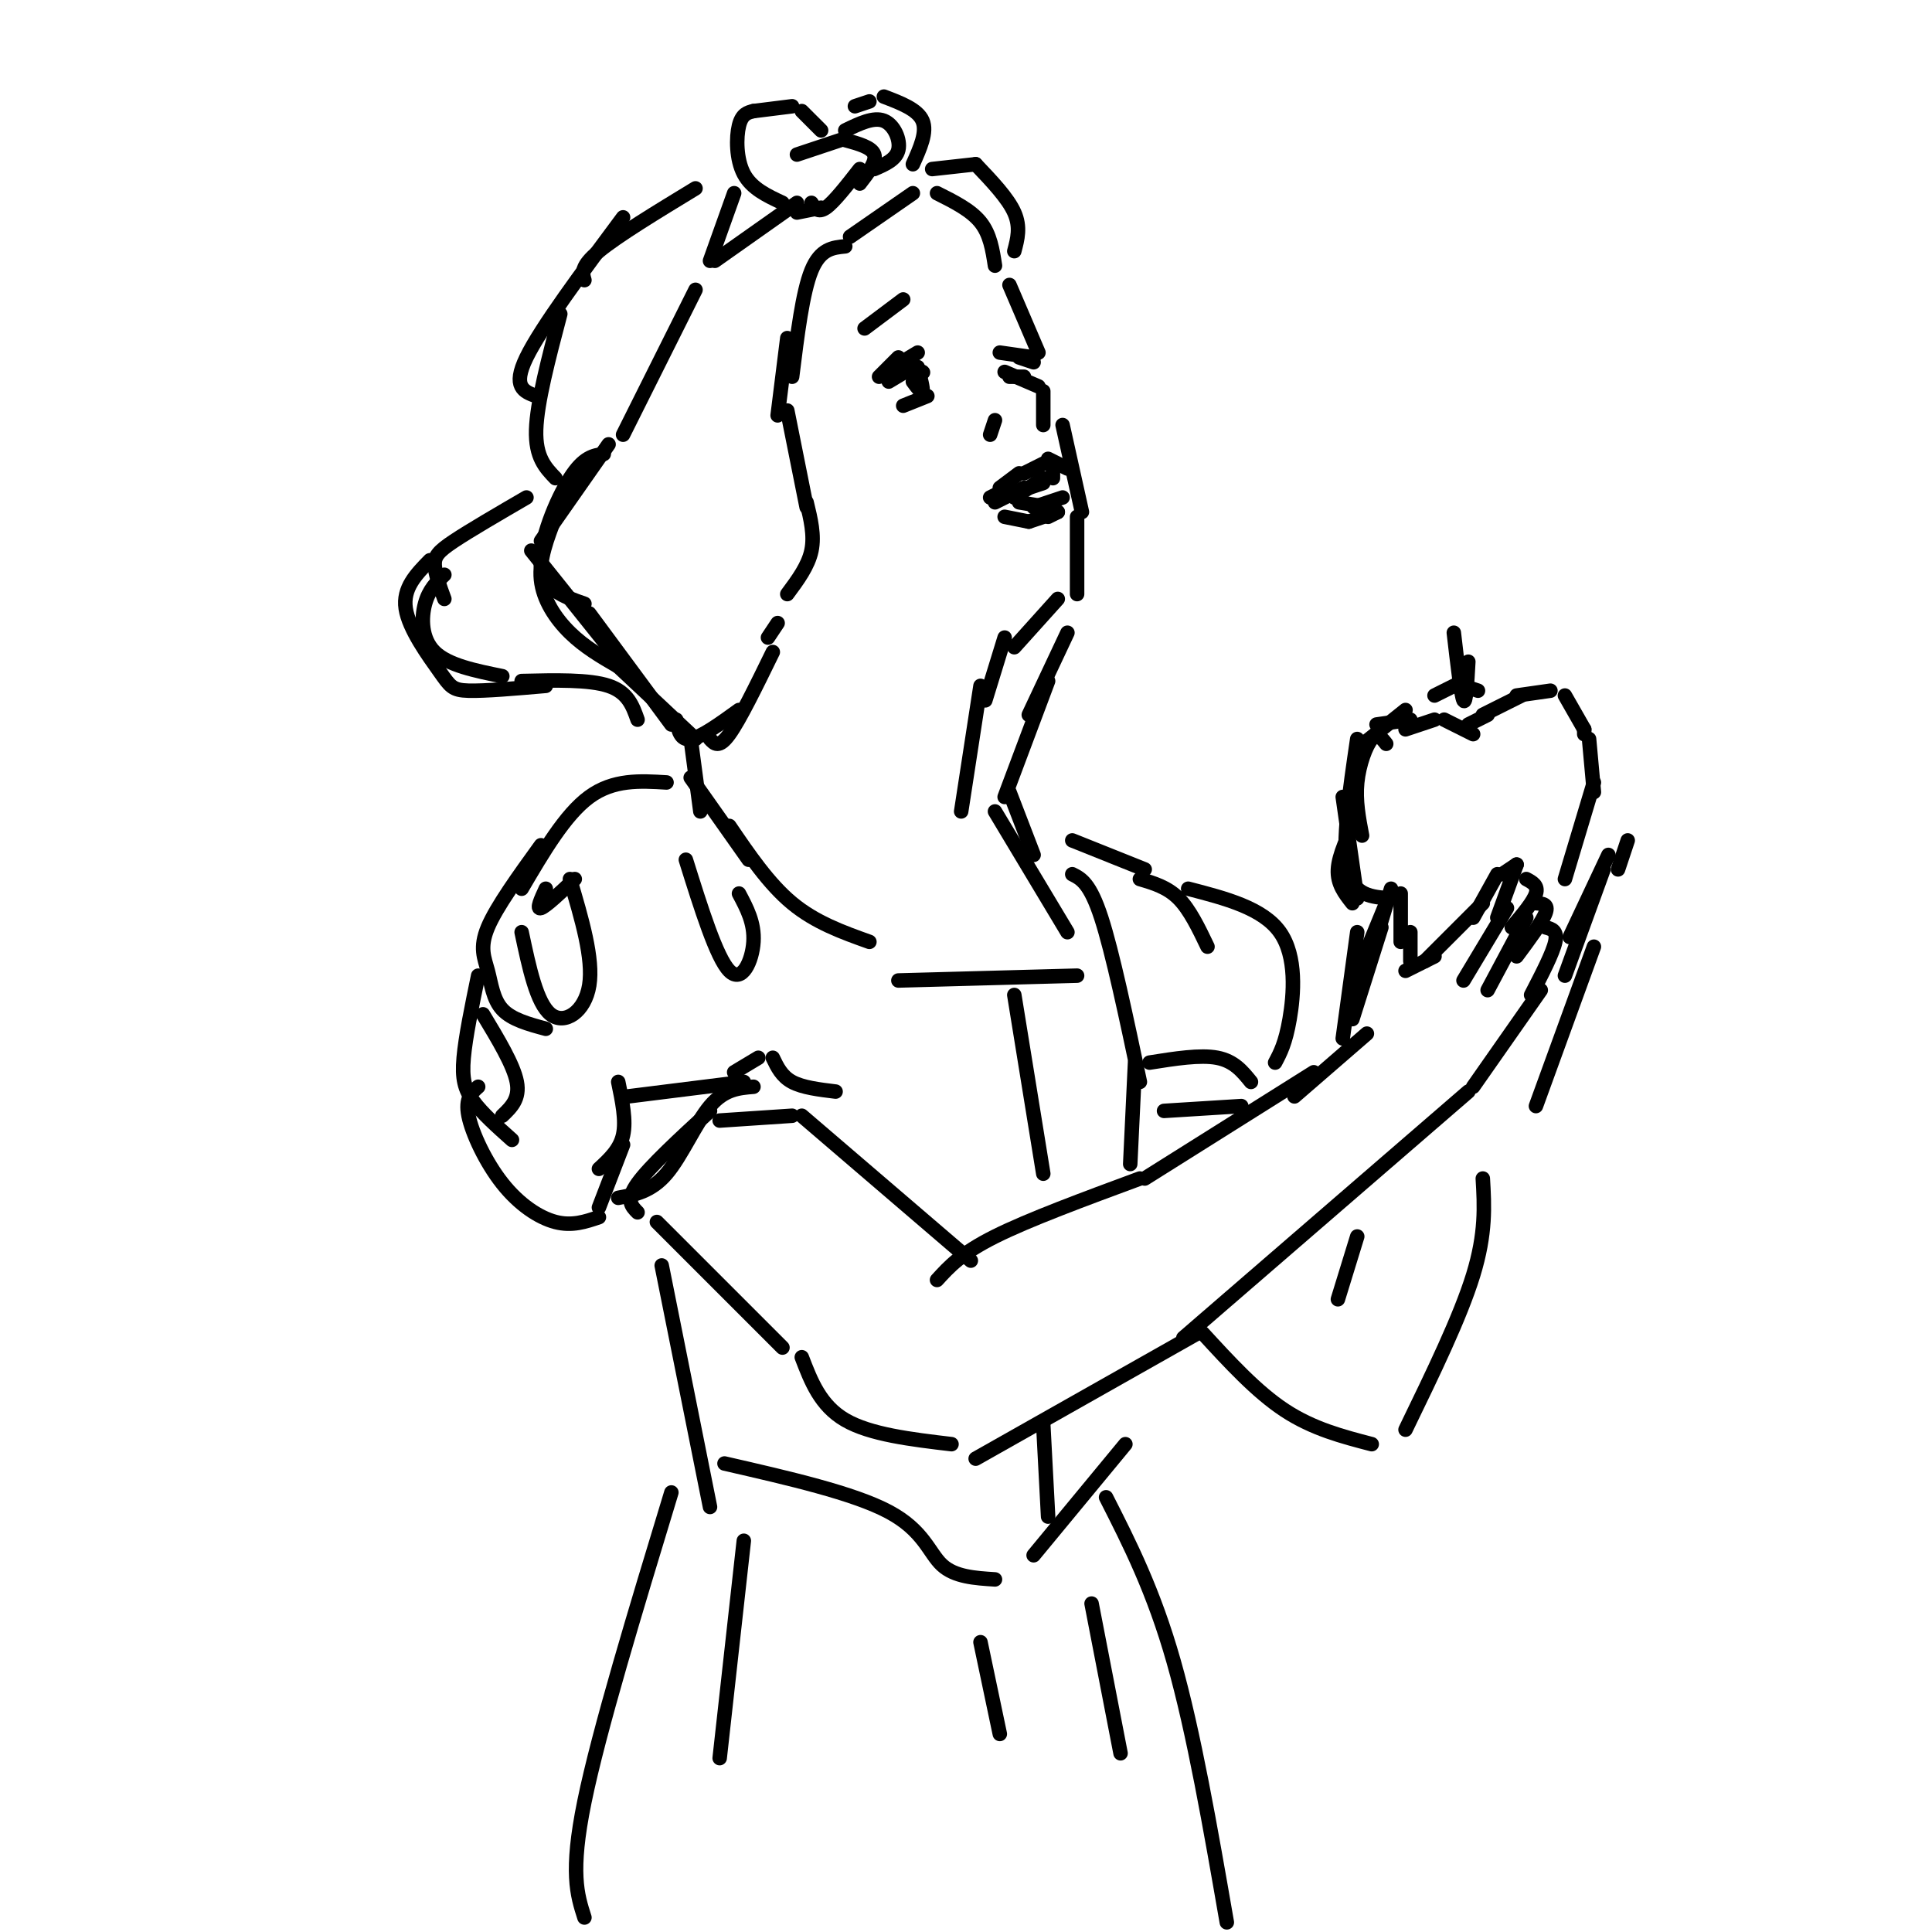 <svg viewBox='0 0 400 400' version='1.1' xmlns='http://www.w3.org/2000/svg' xmlns:xlink='http://www.w3.org/1999/xlink'><g fill='none' stroke='rgb(0,0,0)' stroke-width='3' stroke-linecap='round' stroke-linejoin='round'><path d='M189,40c0.000,0.000 -13.000,9.000 -13,9'/><path d='M175,51c-2.583,0.250 -5.167,0.500 -7,5c-1.833,4.500 -2.917,13.250 -4,22'/><path d='M163,70c0.000,0.000 -2.000,16.000 -2,16'/><path d='M163,85c0.000,0.000 4.000,20.000 4,20'/><path d='M167,104c0.833,3.417 1.667,6.833 1,10c-0.667,3.167 -2.833,6.083 -5,9'/><path d='M126,92c0.000,0.000 -14.000,20.000 -14,20'/><path d='M110,114c0.000,0.000 16.000,20.000 16,20'/><path d='M128,138c0.000,0.000 16.000,15.000 16,15'/><path d='M147,153c0.917,1.000 1.833,2.000 4,-1c2.167,-3.000 5.583,-10.000 9,-17'/><path d='M161,129c0.000,0.000 -2.000,3.000 -2,3'/><path d='M125,94c-2.089,0.289 -4.178,0.578 -7,5c-2.822,4.422 -6.378,12.978 -6,18c0.378,5.022 4.689,6.511 9,8'/><path d='M115,107c-1.711,4.422 -3.422,8.844 -3,13c0.422,4.156 2.978,8.044 6,11c3.022,2.956 6.511,4.978 10,7'/><path d='M122,127c0.000,0.000 17.000,23.000 17,23'/><path d='M140,149c0.417,2.167 0.833,4.333 3,4c2.167,-0.333 6.083,-3.167 10,-6'/><path d='M109,103c-5.844,3.400 -11.689,6.800 -15,9c-3.311,2.200 -4.089,3.200 -4,5c0.089,1.800 1.044,4.400 2,7'/><path d='M92,119c-1.600,1.533 -3.200,3.067 -4,6c-0.800,2.933 -0.800,7.267 2,10c2.800,2.733 8.400,3.867 14,5'/><path d='M89,116c-2.821,2.881 -5.643,5.762 -5,10c0.643,4.238 4.750,9.833 7,13c2.250,3.167 2.643,3.905 6,4c3.357,0.095 9.679,-0.452 16,-1'/><path d='M108,141c7.000,-0.167 14.000,-0.333 18,1c4.000,1.333 5.000,4.167 6,7'/><path d='M116,65c-2.417,9.167 -4.833,18.333 -5,24c-0.167,5.667 1.917,7.833 4,10'/><path d='M111,82c-2.500,-0.917 -5.000,-1.833 -2,-8c3.000,-6.167 11.500,-17.583 20,-29'/><path d='M121,58c-0.417,-1.417 -0.833,-2.833 3,-6c3.833,-3.167 11.917,-8.083 20,-13'/><path d='M152,40c0.000,0.000 -5.000,14.000 -5,14'/><path d='M148,54c0.000,0.000 17.000,-12.000 17,-12'/><path d='M144,60c0.000,0.000 -15.000,30.000 -15,30'/><path d='M156,23c-1.200,0.289 -2.400,0.578 -3,3c-0.600,2.422 -0.600,6.978 1,10c1.600,3.022 4.800,4.511 8,6'/><path d='M165,44c0.000,0.000 5.000,-1.000 5,-1'/><path d='M156,23c0.000,0.000 8.000,-1.000 8,-1'/><path d='M166,23c0.000,0.000 4.000,4.000 4,4'/><path d='M165,32c0.000,0.000 9.000,-3.000 9,-3'/><path d='M175,29c2.750,0.750 5.500,1.500 6,3c0.500,1.500 -1.250,3.750 -3,6'/><path d='M178,35c-2.667,3.417 -5.333,6.833 -7,8c-1.667,1.167 -2.333,0.083 -3,-1'/><path d='M175,27c2.933,-1.422 5.867,-2.844 8,-2c2.133,0.844 3.467,3.956 3,6c-0.467,2.044 -2.733,3.022 -5,4'/><path d='M177,22c0.000,0.000 3.000,-1.000 3,-1'/><path d='M183,20c3.500,1.333 7.000,2.667 8,5c1.000,2.333 -0.500,5.667 -2,9'/><path d='M193,35c0.000,0.000 9.000,-1.000 9,-1'/><path d='M202,34c3.333,3.500 6.667,7.000 8,10c1.333,3.000 0.667,5.500 0,8'/><path d='M194,40c3.500,1.750 7.000,3.500 9,6c2.000,2.500 2.500,5.750 3,9'/><path d='M179,68c0.000,0.000 8.000,-6.000 8,-6'/><path d='M182,78c0.000,0.000 4.000,-4.000 4,-4'/><path d='M185,76c0.000,0.000 5.000,-3.000 5,-3'/><path d='M184,79c0.000,0.000 5.000,-3.000 5,-3'/><path d='M189,77c0.000,0.000 1.000,1.000 1,1'/><path d='M187,84c0.000,0.000 5.000,-2.000 5,-2'/><path d='M189,79c0.917,1.250 1.833,2.500 2,2c0.167,-0.500 -0.417,-2.750 -1,-5'/><path d='M191,77c0.000,0.000 0.100,0.100 0.1,0.1'/><path d='M207,73c0.000,0.000 7.000,1.000 7,1'/><path d='M211,74c0.000,0.000 3.000,1.000 3,1'/><path d='M209,78c0.000,0.000 3.000,0.000 3,0'/><path d='M208,77c0.000,0.000 7.000,3.000 7,3'/><path d='M216,81c0.000,0.000 0.000,7.000 0,7'/><path d='M206,87c0.000,0.000 -1.000,3.000 -1,3'/><path d='M209,59c0.000,0.000 6.000,14.000 6,14'/><path d='M220,88c0.000,0.000 4.000,18.000 4,18'/><path d='M223,107c0.000,0.000 0.000,16.000 0,16'/><path d='M205,103c0.000,0.000 4.000,-2.000 4,-2'/><path d='M206,104c0.000,0.000 6.000,-3.000 6,-3'/><path d='M210,103c0.000,0.000 6.000,-4.000 6,-4'/><path d='M213,101c0.000,0.000 3.000,-1.000 3,-1'/><path d='M206,103c0.000,0.000 3.000,-2.000 3,-2'/><path d='M207,101c0.000,0.000 4.000,-3.000 4,-3'/><path d='M212,98c0.000,0.000 4.000,-2.000 4,-2'/><path d='M217,95c0.000,0.000 4.000,2.000 4,2'/><path d='M218,97c0.000,0.000 0.000,2.000 0,2'/><path d='M211,104c0.000,0.000 6.000,1.000 6,1'/><path d='M214,105c0.000,0.000 6.000,-2.000 6,-2'/><path d='M208,107c0.000,0.000 5.000,1.000 5,1'/><path d='M213,108c0.000,0.000 6.000,-2.000 6,-2'/><path d='M219,106c0.000,0.000 -2.000,1.000 -2,1'/><path d='M143,153c0.000,0.000 2.000,15.000 2,15'/><path d='M143,161c0.000,0.000 12.000,17.000 12,17'/><path d='M151,171c4.083,6.000 8.167,12.000 13,16c4.833,4.000 10.417,6.000 16,8'/><path d='M219,124c0.000,0.000 -9.000,10.000 -9,10'/><path d='M208,132c0.000,0.000 -4.000,13.000 -4,13'/><path d='M203,142c0.000,0.000 -4.000,26.000 -4,26'/><path d='M221,131c0.000,0.000 -8.000,17.000 -8,17'/><path d='M217,141c0.000,0.000 -9.000,24.000 -9,24'/><path d='M209,164c0.000,0.000 5.000,13.000 5,13'/><path d='M206,168c0.000,0.000 15.000,25.000 15,25'/><path d='M186,203c0.000,0.000 37.000,-1.000 37,-1'/><path d='M210,206c0.000,0.000 6.000,37.000 6,37'/><path d='M138,162c-5.500,-0.333 -11.000,-0.667 -16,3c-5.000,3.667 -9.500,11.333 -14,19'/><path d='M112,175c-4.613,6.381 -9.226,12.762 -11,17c-1.774,4.238 -0.708,6.333 0,9c0.708,2.667 1.060,5.905 3,8c1.940,2.095 5.470,3.048 9,4'/><path d='M99,202c-1.311,6.356 -2.622,12.711 -3,17c-0.378,4.289 0.178,6.511 2,9c1.822,2.489 4.911,5.244 8,8'/><path d='M99,225c-1.363,1.196 -2.726,2.393 -2,6c0.726,3.607 3.542,9.625 7,14c3.458,4.375 7.560,7.107 11,8c3.440,0.893 6.220,-0.054 9,-1'/><path d='M100,210c3.167,5.250 6.333,10.500 7,14c0.667,3.500 -1.167,5.250 -3,7'/><path d='M118,182c2.444,8.244 4.889,16.489 4,22c-0.889,5.511 -5.111,8.289 -8,6c-2.889,-2.289 -4.444,-9.644 -6,-17'/><path d='M113,184c-1.000,2.167 -2.000,4.333 -1,4c1.000,-0.333 4.000,-3.167 7,-6'/><path d='M142,178c3.178,10.156 6.356,20.311 9,23c2.644,2.689 4.756,-2.089 5,-6c0.244,-3.911 -1.378,-6.956 -3,-10'/><path d='M128,224c0.833,4.000 1.667,8.000 1,11c-0.667,3.000 -2.833,5.000 -5,7'/><path d='M129,237c0.000,0.000 -5.000,13.000 -5,13'/><path d='M130,227c0.000,0.000 24.000,-3.000 24,-3'/><path d='M152,222c0.000,0.000 5.000,-3.000 5,-3'/><path d='M160,219c0.917,1.917 1.833,3.833 4,5c2.167,1.167 5.583,1.583 9,2'/><path d='M128,248c3.422,-0.644 6.844,-1.289 10,-5c3.156,-3.711 6.044,-10.489 9,-14c2.956,-3.511 5.978,-3.756 9,-4'/><path d='M149,232c0.000,0.000 15.000,-1.000 15,-1'/><path d='M147,230c-6.250,5.750 -12.500,11.500 -15,15c-2.500,3.500 -1.250,4.750 0,6'/><path d='M136,253c0.000,0.000 26.000,26.000 26,26'/><path d='M166,231c0.000,0.000 35.000,30.000 35,30'/><path d='M194,265c2.500,-2.750 5.000,-5.500 12,-9c7.000,-3.500 18.500,-7.750 30,-12'/><path d='M237,244c0.000,0.000 35.000,-22.000 35,-22'/><path d='M268,227c0.000,0.000 15.000,-13.000 15,-13'/><path d='M281,193c0.000,0.000 -3.000,22.000 -3,22'/><path d='M280,204c0.000,0.000 7.000,-17.000 7,-17'/><path d='M280,211c0.000,0.000 6.000,-19.000 6,-19'/><path d='M285,194c0.000,0.000 3.000,-10.000 3,-10'/><path d='M290,185c0.000,0.000 0.000,10.000 0,10'/><path d='M292,193c0.000,0.000 0.000,6.000 0,6'/><path d='M291,201c0.000,0.000 6.000,-3.000 6,-3'/><path d='M295,199c0.000,0.000 12.000,-12.000 12,-12'/><path d='M305,190c0.000,0.000 5.000,-9.000 5,-9'/><path d='M311,181c0.000,0.000 3.000,-2.000 3,-2'/><path d='M314,179c0.000,0.000 -4.000,11.000 -4,11'/><path d='M312,188c0.000,0.000 -9.000,15.000 -9,15'/><path d='M316,182c1.250,0.667 2.500,1.333 2,3c-0.500,1.667 -2.750,4.333 -5,7'/><path d='M316,190c0.000,0.000 -8.000,15.000 -8,15'/><path d='M318,187c1.333,0.083 2.667,0.167 2,2c-0.667,1.833 -3.333,5.417 -6,9'/><path d='M320,192c1.250,0.333 2.500,0.667 2,3c-0.500,2.333 -2.750,6.667 -5,11'/><path d='M319,205c0.000,0.000 -14.000,20.000 -14,20'/><path d='M166,281c1.917,5.000 3.833,10.000 9,13c5.167,3.000 13.583,4.000 22,5'/><path d='M202,302c0.000,0.000 46.000,-26.000 46,-26'/><path d='M245,277c0.000,0.000 59.000,-51.000 59,-51'/><path d='M281,153c-1.583,10.750 -3.167,21.500 -2,27c1.167,5.500 5.083,5.750 9,6'/><path d='M281,155c0.000,0.000 10.000,-8.000 10,-8'/><path d='M285,150c0.000,0.000 7.000,-1.000 7,-1'/><path d='M291,151c0.000,0.000 6.000,-2.000 6,-2'/><path d='M299,149c0.000,0.000 6.000,3.000 6,3'/><path d='M304,150c0.000,0.000 4.000,-2.000 4,-2'/><path d='M307,148c0.000,0.000 8.000,-4.000 8,-4'/><path d='M314,144c0.000,0.000 7.000,-1.000 7,-1'/><path d='M324,144c0.000,0.000 4.000,7.000 4,7'/><path d='M328,151c0.000,0.000 0.000,1.000 0,1'/><path d='M329,153c0.000,0.000 1.000,11.000 1,11'/><path d='M330,162c0.000,0.000 -6.000,20.000 -6,20'/><path d='M297,144c0.000,0.000 6.000,-3.000 6,-3'/><path d='M303,142c0.000,0.000 3.000,1.000 3,1'/><path d='M301,131c0.750,6.500 1.500,13.000 2,14c0.500,1.000 0.750,-3.500 1,-8'/><path d='M222,181c1.833,0.917 3.667,1.833 6,9c2.333,7.167 5.167,20.583 8,34'/><path d='M235,220c0.000,0.000 -1.000,21.000 -1,21'/><path d='M222,174c0.000,0.000 15.000,6.000 15,6'/><path d='M236,182c2.833,0.833 5.667,1.667 8,4c2.333,2.333 4.167,6.167 6,10'/><path d='M246,184c7.733,2.000 15.467,4.000 19,9c3.533,5.000 2.867,13.000 2,18c-0.867,5.000 -1.933,7.000 -3,9'/><path d='M238,220c5.250,-0.833 10.500,-1.667 14,-1c3.500,0.667 5.250,2.833 7,5'/><path d='M241,230c0.000,0.000 16.000,-1.000 16,-1'/><path d='M249,276c5.583,6.083 11.167,12.167 17,16c5.833,3.833 11.917,5.417 18,7'/><path d='M307,244c0.333,5.667 0.667,11.333 -2,20c-2.667,8.667 -8.333,20.333 -14,32'/><path d='M330,196c0.000,0.000 -12.000,33.000 -12,33'/><path d='M337,174c0.000,0.000 -2.000,6.000 -2,6'/><path d='M333,177c0.000,0.000 -8.000,17.000 -8,17'/><path d='M332,180c0.000,0.000 -8.000,22.000 -8,22'/><path d='M281,256c0.000,0.000 -4.000,13.000 -4,13'/><path d='M137,262c0.000,0.000 10.000,50.000 10,50'/><path d='M150,303c13.378,3.067 26.756,6.133 34,10c7.244,3.867 8.356,8.533 11,11c2.644,2.467 6.822,2.733 11,3'/><path d='M214,322c0.000,0.000 19.000,-23.000 19,-23'/><path d='M216,295c0.000,0.000 1.000,19.000 1,19'/><path d='M139,309c-7.500,24.667 -15.000,49.333 -18,64c-3.000,14.667 -1.500,19.333 0,24'/><path d='M154,319c0.000,0.000 -5.000,45.000 -5,45'/><path d='M229,310c4.917,9.667 9.833,19.333 14,34c4.167,14.667 7.583,34.333 11,54'/><path d='M226,332c0.000,0.000 6.000,31.000 6,31'/><path d='M203,340c0.000,0.000 4.000,19.000 4,19'/><path d='M278,165c0.000,0.000 3.000,21.000 3,21'/><path d='M281,169c-1.917,4.000 -3.833,8.000 -4,11c-0.167,3.000 1.417,5.000 3,7'/><path d='M287,154c-0.911,-1.178 -1.822,-2.356 -3,-1c-1.178,1.356 -2.622,5.244 -3,9c-0.378,3.756 0.311,7.378 1,11'/></g>
</svg>